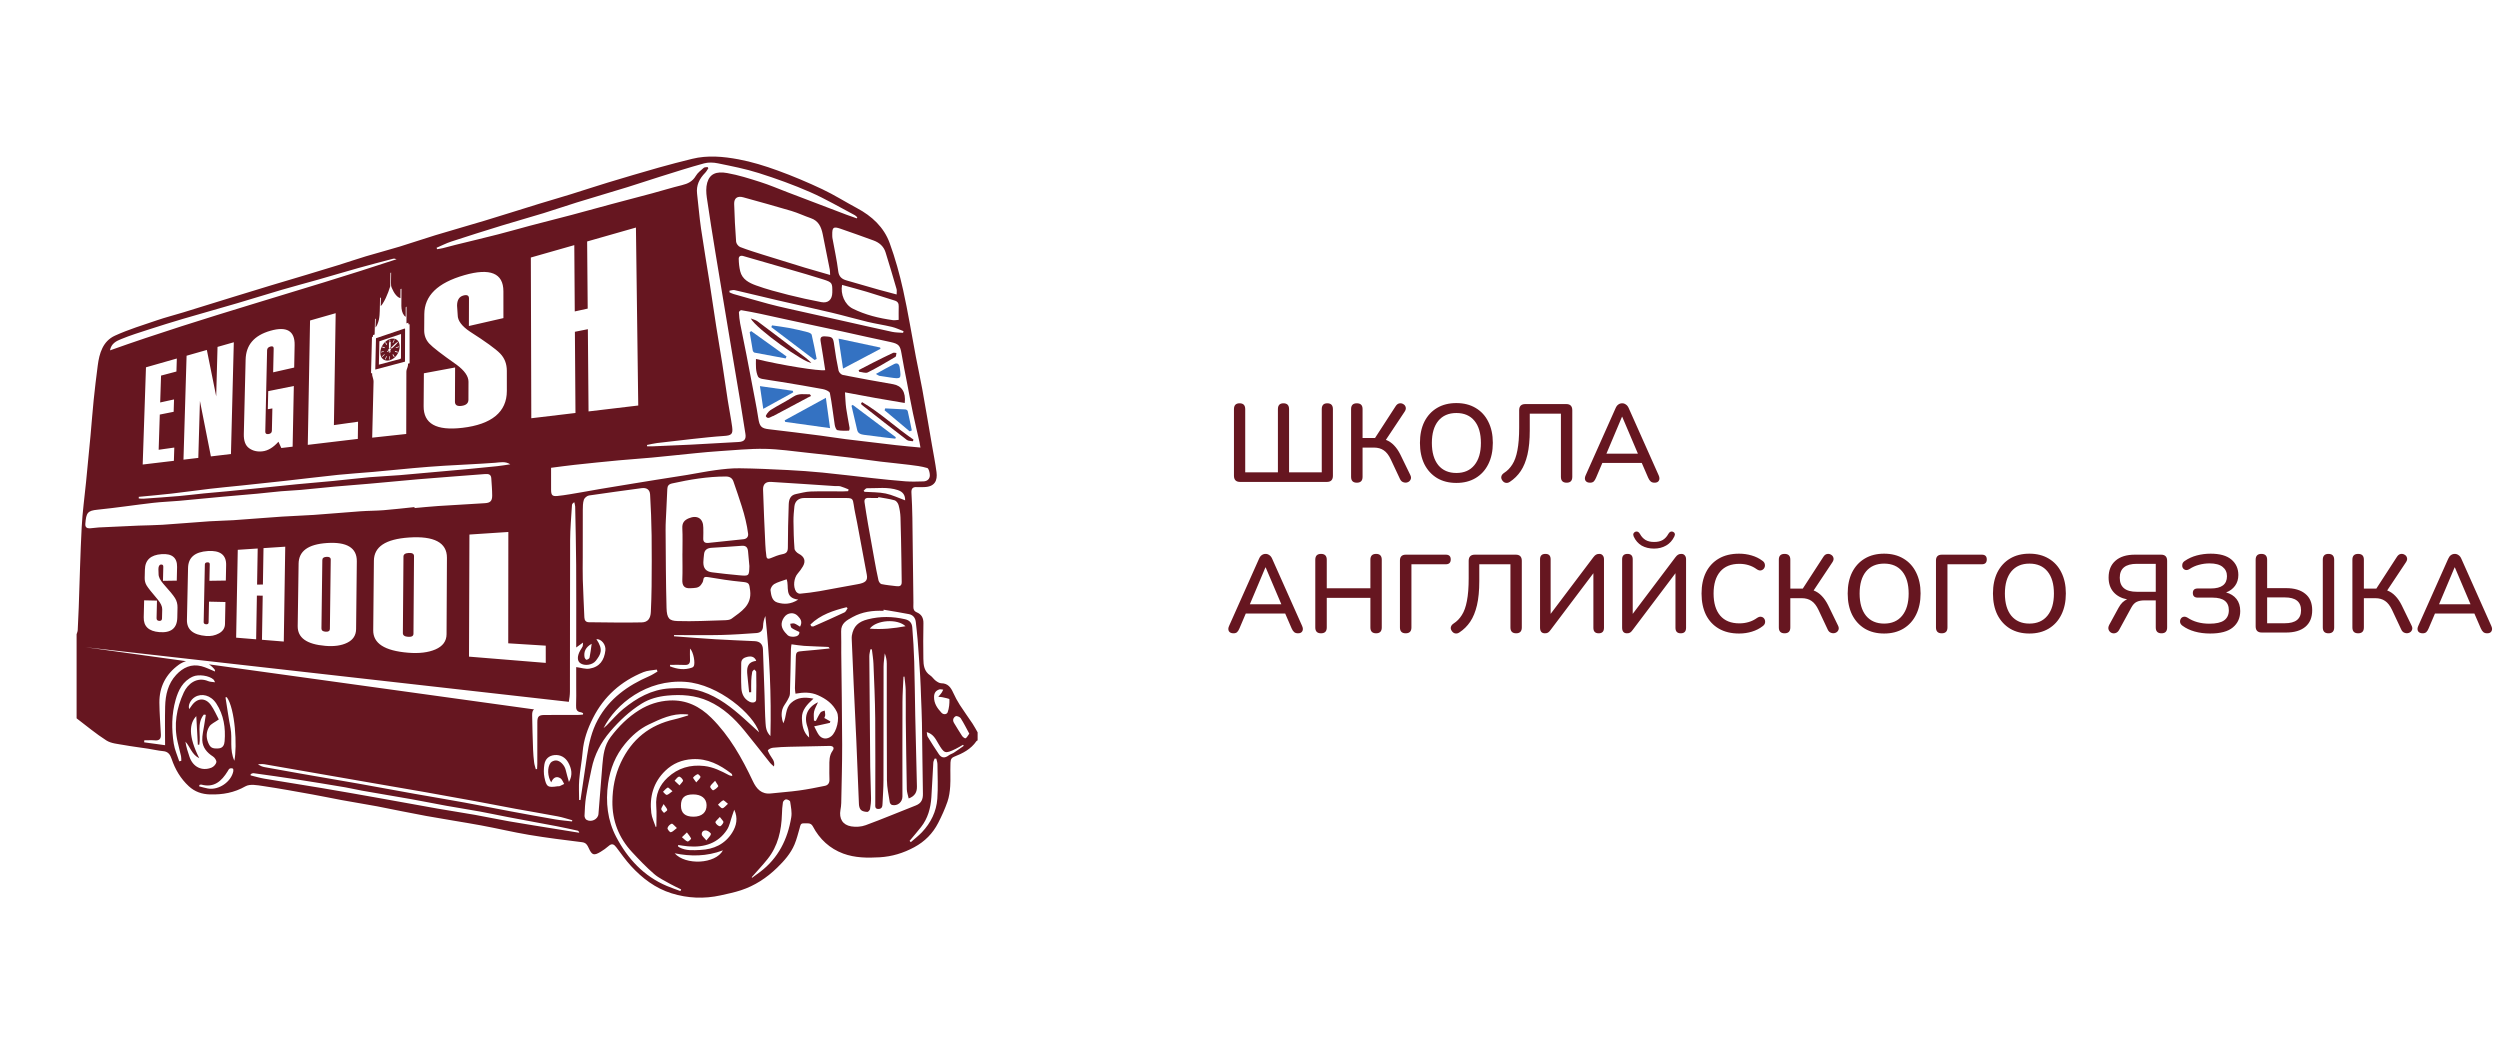 <?xml version="1.0" encoding="UTF-8"?> <svg xmlns="http://www.w3.org/2000/svg" width="249" height="105" viewBox="0 0 249 105" fill="none"><path d="M123.518 48C123.107 48 122.902 47.795 122.902 47.384V40.751C122.902 40.362 123.089 40.168 123.463 40.168C123.837 40.168 124.024 40.362 124.024 40.751V47.043H127.28V40.751C127.28 40.362 127.463 40.168 127.83 40.168C128.204 40.168 128.391 40.362 128.391 40.751V47.043H131.647V40.751C131.647 40.362 131.83 40.168 132.197 40.168C132.571 40.168 132.758 40.362 132.758 40.751V47.384C132.758 47.795 132.556 48 132.153 48H123.518ZM135.14 48.077C134.759 48.077 134.568 47.883 134.568 47.494V40.74C134.568 40.359 134.759 40.168 135.14 40.168C135.521 40.168 135.712 40.359 135.712 40.74V43.622H136.955L139.001 40.465C139.104 40.304 139.225 40.208 139.364 40.179C139.511 40.15 139.643 40.172 139.76 40.245C139.885 40.311 139.965 40.41 140.002 40.542C140.046 40.674 140.017 40.821 139.914 40.982L138.033 43.809C138.341 43.926 138.612 44.11 138.847 44.359C139.082 44.601 139.291 44.905 139.474 45.272L140.453 47.285C140.548 47.468 140.563 47.626 140.497 47.758C140.438 47.89 140.339 47.982 140.2 48.033C140.068 48.084 139.929 48.084 139.782 48.033C139.635 47.989 139.522 47.883 139.441 47.714L138.517 45.745C138.319 45.327 138.088 45.03 137.824 44.854C137.56 44.671 137.234 44.579 136.845 44.579H135.712V47.494C135.712 47.883 135.521 48.077 135.14 48.077ZM145.056 48.099C144.315 48.099 143.674 47.938 143.131 47.615C142.588 47.285 142.167 46.823 141.866 46.229C141.573 45.628 141.426 44.924 141.426 44.117C141.426 43.303 141.573 42.599 141.866 42.005C142.167 41.411 142.588 40.953 143.131 40.63C143.674 40.307 144.315 40.146 145.056 40.146C145.789 40.146 146.427 40.307 146.97 40.63C147.52 40.953 147.942 41.411 148.235 42.005C148.536 42.599 148.686 43.299 148.686 44.106C148.686 44.92 148.536 45.628 148.235 46.229C147.942 46.823 147.52 47.285 146.97 47.615C146.427 47.938 145.789 48.099 145.056 48.099ZM145.056 47.109C145.826 47.109 146.424 46.849 146.849 46.328C147.282 45.8 147.498 45.063 147.498 44.117C147.498 43.171 147.285 42.438 146.86 41.917C146.435 41.396 145.833 41.136 145.056 41.136C144.286 41.136 143.685 41.396 143.252 41.917C142.827 42.438 142.614 43.171 142.614 44.117C142.614 45.063 142.827 45.8 143.252 46.328C143.685 46.849 144.286 47.109 145.056 47.109ZM156.039 48.077C155.657 48.077 155.467 47.883 155.467 47.494V41.202H152.365V42.874C152.365 43.82 152.288 44.623 152.134 45.283C151.98 45.936 151.756 46.482 151.463 46.922C151.169 47.355 150.81 47.71 150.385 47.989C150.245 48.084 150.106 48.117 149.967 48.088C149.835 48.066 149.721 47.985 149.626 47.846C149.53 47.707 149.501 47.571 149.538 47.439C149.574 47.307 149.666 47.193 149.813 47.098C150.135 46.893 150.407 46.614 150.627 46.262C150.854 45.91 151.023 45.441 151.133 44.854C151.25 44.26 151.309 43.505 151.309 42.588V40.861C151.309 40.45 151.514 40.245 151.925 40.245H155.995C156.398 40.245 156.6 40.45 156.6 40.861V47.494C156.6 47.883 156.413 48.077 156.039 48.077ZM158.372 48.077C158.152 48.077 157.998 48.007 157.91 47.868C157.829 47.721 157.836 47.545 157.932 47.34L160.913 40.652C160.986 40.483 161.078 40.362 161.188 40.289C161.298 40.208 161.426 40.168 161.573 40.168C161.705 40.168 161.826 40.208 161.936 40.289C162.053 40.362 162.148 40.483 162.222 40.652L165.203 47.34C165.298 47.553 165.305 47.729 165.225 47.868C165.151 48.007 165.008 48.077 164.796 48.077C164.634 48.077 164.506 48.037 164.411 47.956C164.315 47.875 164.231 47.751 164.158 47.582L163.52 46.108H159.593L158.966 47.582C158.892 47.758 158.812 47.886 158.724 47.967C158.636 48.04 158.518 48.077 158.372 48.077ZM161.551 41.51L160 45.184H163.135L161.573 41.51H161.551ZM122.858 63.077C122.638 63.077 122.484 63.007 122.396 62.868C122.315 62.721 122.323 62.545 122.418 62.34L125.399 55.652C125.472 55.483 125.564 55.362 125.674 55.289C125.784 55.208 125.912 55.168 126.059 55.168C126.191 55.168 126.312 55.208 126.422 55.289C126.539 55.362 126.635 55.483 126.708 55.652L129.689 62.34C129.784 62.553 129.792 62.729 129.711 62.868C129.638 63.007 129.495 63.077 129.282 63.077C129.121 63.077 128.992 63.037 128.897 62.956C128.802 62.875 128.717 62.751 128.644 62.582L128.006 61.108H124.079L123.452 62.582C123.379 62.758 123.298 62.886 123.21 62.967C123.122 63.04 123.005 63.077 122.858 63.077ZM126.037 56.51L124.486 60.184H127.621L126.059 56.51H126.037ZM131.574 63.077C131.192 63.077 131.002 62.883 131.002 62.494V55.751C131.002 55.362 131.192 55.168 131.574 55.168C131.955 55.168 132.146 55.362 132.146 55.751V58.589H136.491V55.751C136.491 55.362 136.681 55.168 137.063 55.168C137.437 55.168 137.624 55.362 137.624 55.751V62.494C137.624 62.883 137.437 63.077 137.063 63.077C136.681 63.077 136.491 62.883 136.491 62.494V59.546H132.146V62.494C132.146 62.883 131.955 63.077 131.574 63.077ZM140.006 63.077C139.625 63.077 139.434 62.883 139.434 62.494V55.828C139.434 55.439 139.632 55.245 140.028 55.245H143.999C144.329 55.245 144.494 55.403 144.494 55.718C144.494 56.041 144.329 56.202 143.999 56.202H140.578V62.494C140.578 62.883 140.388 63.077 140.006 63.077ZM151.011 63.077C150.63 63.077 150.439 62.883 150.439 62.494V56.202H147.337V57.874C147.337 58.82 147.26 59.623 147.106 60.283C146.952 60.936 146.729 61.482 146.435 61.922C146.142 62.355 145.783 62.71 145.357 62.989C145.218 63.084 145.079 63.117 144.939 63.088C144.807 63.066 144.694 62.985 144.598 62.846C144.503 62.707 144.474 62.571 144.51 62.439C144.547 62.307 144.639 62.193 144.785 62.098C145.108 61.893 145.379 61.614 145.599 61.262C145.827 60.91 145.995 60.441 146.105 59.854C146.223 59.26 146.281 58.505 146.281 57.588V55.861C146.281 55.45 146.487 55.245 146.897 55.245H150.967C151.371 55.245 151.572 55.45 151.572 55.861V62.494C151.572 62.883 151.385 63.077 151.011 63.077ZM153.872 63.077C153.55 63.077 153.388 62.886 153.388 62.505V55.707C153.388 55.348 153.568 55.168 153.927 55.168C154.272 55.168 154.444 55.348 154.444 55.707V61.141L158.701 55.498C158.797 55.373 158.885 55.289 158.965 55.245C159.046 55.194 159.156 55.168 159.295 55.168C159.435 55.168 159.545 55.216 159.625 55.311C159.713 55.406 159.757 55.535 159.757 55.696V62.527C159.757 62.894 159.581 63.077 159.229 63.077C158.877 63.077 158.701 62.894 158.701 62.527V57.093L154.444 62.736C154.356 62.861 154.272 62.949 154.191 63C154.118 63.051 154.012 63.077 153.872 63.077ZM162.047 63.077C161.724 63.077 161.563 62.886 161.563 62.505V55.707C161.563 55.348 161.743 55.168 162.102 55.168C162.447 55.168 162.619 55.348 162.619 55.707V61.141L166.876 55.498C166.971 55.373 167.059 55.289 167.14 55.245C167.221 55.194 167.331 55.168 167.47 55.168C167.609 55.168 167.719 55.216 167.8 55.311C167.888 55.406 167.932 55.535 167.932 55.696V62.527C167.932 62.894 167.756 63.077 167.404 63.077C167.052 63.077 166.876 62.894 166.876 62.527V57.093L162.619 62.736C162.531 62.861 162.447 62.949 162.366 63C162.293 63.051 162.186 63.077 162.047 63.077ZM164.742 54.64C164.273 54.64 163.862 54.541 163.51 54.343C163.165 54.138 162.901 53.837 162.718 53.441C162.667 53.316 162.659 53.214 162.696 53.133C162.733 53.052 162.799 52.994 162.894 52.957C163.077 52.898 163.228 52.975 163.345 53.188C163.484 53.445 163.668 53.643 163.895 53.782C164.122 53.914 164.408 53.98 164.753 53.98C165.098 53.98 165.384 53.914 165.611 53.782C165.838 53.643 166.022 53.445 166.161 53.188C166.278 52.975 166.429 52.898 166.612 52.957C166.707 52.994 166.77 53.052 166.799 53.133C166.836 53.206 166.825 53.305 166.766 53.43C166.575 53.826 166.304 54.127 165.952 54.332C165.6 54.537 165.197 54.64 164.742 54.64ZM173.214 63.099C172.429 63.099 171.758 62.938 171.201 62.615C170.644 62.292 170.215 61.834 169.914 61.24C169.621 60.639 169.474 59.931 169.474 59.117C169.474 58.303 169.621 57.599 169.914 57.005C170.215 56.411 170.644 55.953 171.201 55.63C171.758 55.307 172.429 55.146 173.214 55.146C173.647 55.146 174.061 55.205 174.457 55.322C174.86 55.439 175.209 55.608 175.502 55.828C175.663 55.931 175.755 56.055 175.777 56.202C175.806 56.341 175.784 56.47 175.711 56.587C175.645 56.697 175.546 56.77 175.414 56.807C175.282 56.844 175.135 56.807 174.974 56.697C174.725 56.514 174.453 56.378 174.16 56.29C173.874 56.202 173.57 56.158 173.247 56.158C172.411 56.158 171.773 56.415 171.333 56.928C170.893 57.441 170.673 58.171 170.673 59.117C170.673 60.063 170.893 60.796 171.333 61.317C171.773 61.83 172.411 62.087 173.247 62.087C173.57 62.087 173.878 62.043 174.171 61.955C174.472 61.867 174.754 61.728 175.018 61.537C175.179 61.434 175.322 61.401 175.447 61.438C175.572 61.467 175.667 61.537 175.733 61.647C175.799 61.757 175.821 61.882 175.799 62.021C175.777 62.153 175.7 62.267 175.568 62.362C175.26 62.604 174.901 62.787 174.49 62.912C174.087 63.037 173.661 63.099 173.214 63.099ZM177.744 63.077C177.362 63.077 177.172 62.883 177.172 62.494V55.74C177.172 55.359 177.362 55.168 177.744 55.168C178.125 55.168 178.316 55.359 178.316 55.74V58.622H179.559L181.605 55.465C181.707 55.304 181.828 55.208 181.968 55.179C182.114 55.15 182.246 55.172 182.364 55.245C182.488 55.311 182.569 55.41 182.606 55.542C182.65 55.674 182.62 55.821 182.518 55.982L180.637 58.809C180.945 58.926 181.216 59.11 181.451 59.359C181.685 59.601 181.894 59.905 182.078 60.272L183.057 62.285C183.152 62.468 183.167 62.626 183.101 62.758C183.042 62.89 182.943 62.982 182.804 63.033C182.672 63.084 182.532 63.084 182.386 63.033C182.239 62.989 182.125 62.883 182.045 62.714L181.121 60.745C180.923 60.327 180.692 60.03 180.428 59.854C180.164 59.671 179.837 59.579 179.449 59.579H178.316V62.494C178.316 62.883 178.125 63.077 177.744 63.077ZM187.66 63.099C186.919 63.099 186.277 62.938 185.735 62.615C185.192 62.285 184.77 61.823 184.47 61.229C184.176 60.628 184.03 59.924 184.03 59.117C184.03 58.303 184.176 57.599 184.47 57.005C184.77 56.411 185.192 55.953 185.735 55.63C186.277 55.307 186.919 55.146 187.66 55.146C188.393 55.146 189.031 55.307 189.574 55.63C190.124 55.953 190.545 56.411 190.839 57.005C191.139 57.599 191.29 58.299 191.29 59.106C191.29 59.92 191.139 60.628 190.839 61.229C190.545 61.823 190.124 62.285 189.574 62.615C189.031 62.938 188.393 63.099 187.66 63.099ZM187.66 62.109C188.43 62.109 189.027 61.849 189.453 61.328C189.885 60.8 190.102 60.063 190.102 59.117C190.102 58.171 189.889 57.438 189.464 56.917C189.038 56.396 188.437 56.136 187.66 56.136C186.89 56.136 186.288 56.396 185.856 56.917C185.43 57.438 185.218 58.171 185.218 59.117C185.218 60.063 185.43 60.8 185.856 61.328C186.288 61.849 186.89 62.109 187.66 62.109ZM193.395 63.077C193.014 63.077 192.823 62.883 192.823 62.494V55.828C192.823 55.439 193.021 55.245 193.417 55.245H197.388C197.718 55.245 197.883 55.403 197.883 55.718C197.883 56.041 197.718 56.202 197.388 56.202H193.967V62.494C193.967 62.883 193.776 63.077 193.395 63.077ZM202.129 63.099C201.389 63.099 200.747 62.938 200.204 62.615C199.662 62.285 199.24 61.823 198.939 61.229C198.646 60.628 198.499 59.924 198.499 59.117C198.499 58.303 198.646 57.599 198.939 57.005C199.24 56.411 199.662 55.953 200.204 55.63C200.747 55.307 201.389 55.146 202.129 55.146C202.863 55.146 203.501 55.307 204.043 55.63C204.593 55.953 205.015 56.411 205.308 57.005C205.609 57.599 205.759 58.299 205.759 59.106C205.759 59.92 205.609 60.628 205.308 61.229C205.015 61.823 204.593 62.285 204.043 62.615C203.501 62.938 202.863 63.099 202.129 63.099ZM202.129 62.109C202.899 62.109 203.497 61.849 203.922 61.328C204.355 60.8 204.571 60.063 204.571 59.117C204.571 58.171 204.359 57.438 203.933 56.917C203.508 56.396 202.907 56.136 202.129 56.136C201.359 56.136 200.758 56.396 200.325 56.917C199.9 57.438 199.687 58.171 199.687 59.117C199.687 60.063 199.9 60.8 200.325 61.328C200.758 61.849 201.359 62.109 202.129 62.109ZM215.286 63.077C214.905 63.077 214.714 62.883 214.714 62.494V59.799H213.581C213.266 59.799 213.005 59.85 212.8 59.953C212.602 60.048 212.426 60.239 212.272 60.525L211.073 62.725C210.978 62.901 210.853 63.011 210.699 63.055C210.552 63.099 210.413 63.088 210.281 63.022C210.156 62.956 210.068 62.853 210.017 62.714C209.966 62.575 209.988 62.413 210.083 62.23L211.007 60.536C211.242 60.103 211.528 59.825 211.865 59.7C211.278 59.583 210.824 59.337 210.501 58.963C210.178 58.589 210.017 58.109 210.017 57.522C210.017 56.803 210.244 56.246 210.699 55.85C211.154 55.447 211.799 55.245 212.635 55.245H215.242C215.645 55.245 215.847 55.45 215.847 55.861V62.494C215.847 62.883 215.66 63.077 215.286 63.077ZM212.822 58.941H214.714V56.158H212.822C211.693 56.158 211.128 56.62 211.128 57.544C211.128 58.475 211.693 58.941 212.822 58.941ZM220.134 63.099C219.577 63.099 219.063 63.033 218.594 62.901C218.125 62.769 217.721 62.578 217.384 62.329C217.252 62.234 217.171 62.124 217.142 61.999C217.12 61.867 217.138 61.75 217.197 61.647C217.256 61.537 217.344 61.467 217.461 61.438C217.578 61.401 217.714 61.427 217.868 61.515C218.469 61.918 219.199 62.12 220.057 62.12C220.724 62.12 221.212 62.01 221.52 61.79C221.835 61.563 221.993 61.225 221.993 60.778C221.993 59.942 221.454 59.524 220.376 59.524H218.902C218.572 59.524 218.407 59.37 218.407 59.062C218.407 58.761 218.572 58.611 218.902 58.611H220.2C221.271 58.611 221.806 58.204 221.806 57.39C221.806 57.001 221.663 56.693 221.377 56.466C221.091 56.231 220.655 56.114 220.068 56.114C219.709 56.114 219.357 56.162 219.012 56.257C218.675 56.345 218.363 56.484 218.077 56.675C217.923 56.77 217.784 56.8 217.659 56.763C217.542 56.726 217.454 56.653 217.395 56.543C217.344 56.433 217.333 56.316 217.362 56.191C217.391 56.059 217.476 55.949 217.615 55.861C217.967 55.619 218.363 55.439 218.803 55.322C219.25 55.205 219.709 55.146 220.178 55.146C221.095 55.146 221.784 55.34 222.246 55.729C222.708 56.118 222.939 56.631 222.939 57.269C222.939 57.687 222.829 58.046 222.609 58.347C222.389 58.648 222.092 58.868 221.718 59.007C222.158 59.124 222.503 59.341 222.752 59.656C223.001 59.971 223.126 60.371 223.126 60.855C223.126 61.544 222.88 62.091 222.389 62.494C221.905 62.897 221.153 63.099 220.134 63.099ZM225.279 63C224.868 63 224.663 62.795 224.663 62.384V55.751C224.663 55.362 224.853 55.168 225.235 55.168C225.616 55.168 225.807 55.362 225.807 55.751V58.578H227.699C228.513 58.578 229.147 58.765 229.602 59.139C230.064 59.506 230.295 60.052 230.295 60.778C230.295 61.504 230.064 62.058 229.602 62.439C229.147 62.813 228.513 63 227.699 63H225.279ZM231.912 63.077C231.538 63.077 231.351 62.883 231.351 62.494V55.751C231.351 55.362 231.538 55.168 231.912 55.168C232.293 55.168 232.484 55.362 232.484 55.751V62.494C232.484 62.883 232.293 63.077 231.912 63.077ZM225.807 62.076H227.567C228.645 62.076 229.184 61.647 229.184 60.789C229.184 59.931 228.645 59.502 227.567 59.502H225.807V62.076ZM234.87 63.077C234.489 63.077 234.298 62.883 234.298 62.494V55.74C234.298 55.359 234.489 55.168 234.87 55.168C235.252 55.168 235.442 55.359 235.442 55.74V58.622H236.685L238.731 55.465C238.834 55.304 238.955 55.208 239.094 55.179C239.241 55.15 239.373 55.172 239.49 55.245C239.615 55.311 239.696 55.41 239.732 55.542C239.776 55.674 239.747 55.821 239.644 55.982L237.763 58.809C238.071 58.926 238.343 59.11 238.577 59.359C238.812 59.601 239.021 59.905 239.204 60.272L240.183 62.285C240.279 62.468 240.293 62.626 240.227 62.758C240.169 62.89 240.07 62.982 239.93 63.033C239.798 63.084 239.659 63.084 239.512 63.033C239.366 62.989 239.252 62.883 239.171 62.714L238.247 60.745C238.049 60.327 237.818 60.03 237.554 59.854C237.29 59.671 236.964 59.579 236.575 59.579H235.442V62.494C235.442 62.883 235.252 63.077 234.87 63.077ZM241.301 63.077C241.081 63.077 240.927 63.007 240.839 62.868C240.759 62.721 240.766 62.545 240.861 62.34L243.842 55.652C243.916 55.483 244.007 55.362 244.117 55.289C244.227 55.208 244.356 55.168 244.502 55.168C244.634 55.168 244.755 55.208 244.865 55.289C244.983 55.362 245.078 55.483 245.151 55.652L248.132 62.34C248.228 62.553 248.235 62.729 248.154 62.868C248.081 63.007 247.938 63.077 247.725 63.077C247.564 63.077 247.436 63.037 247.34 62.956C247.245 62.875 247.161 62.751 247.087 62.582L246.449 61.108H242.522L241.895 62.582C241.822 62.758 241.741 62.886 241.653 62.967C241.565 63.04 241.448 63.077 241.301 63.077ZM244.48 56.51L242.929 60.184H246.064L244.502 56.51H244.48Z" fill="#661620"></path><path d="M75.293 35.753C77.853 36.377 81.632 36.985 82.191 36.866C82.042 35.912 81.904 34.954 81.737 34.001C81.67 33.618 81.787 33.482 82.169 33.502C82.93 33.541 82.982 33.606 83.087 34.379C83.201 35.229 83.345 36.077 83.522 36.915C83.559 37.087 83.781 37.316 83.951 37.349C85.613 37.677 87.281 37.977 88.951 38.266C89.804 38.414 90.237 39.05 90.113 40.138C89.13 39.97 88.151 39.809 87.174 39.635C86.2 39.461 85.228 39.275 84.16 39.077C84.198 39.626 84.208 40.144 84.278 40.655C84.367 41.306 84.509 41.951 84.615 42.601C84.632 42.698 84.582 42.896 84.56 42.896C84.172 42.9 83.774 42.923 83.4 42.842C83.279 42.815 83.17 42.51 83.14 42.319C82.975 41.263 82.865 40.197 82.657 39.149C82.623 38.974 82.213 38.803 81.952 38.754C80.578 38.494 79.197 38.272 77.818 38.042C77.185 37.937 76.547 37.855 75.916 37.739C75.765 37.712 75.556 37.628 75.501 37.511C75.247 36.966 75.287 36.386 75.293 35.753Z" fill="#661620"></path><path d="M82.257 39.623C82.402 40.677 82.531 41.616 82.673 42.644C81.092 42.423 79.65 42.222 78.208 42.021C78.191 41.968 78.173 41.916 78.156 41.864C79.475 41.143 80.795 40.422 82.257 39.623Z" fill="#3472C2"></path><path d="M83.966 36.711C83.811 35.669 83.676 34.765 83.522 33.73C84.994 34.044 86.326 34.328 87.658 34.611C87.671 34.654 87.684 34.697 87.697 34.74C86.502 35.371 85.306 36.003 83.966 36.711Z" fill="#3472C2"></path><path d="M81.132 35.851C79.696 34.761 78.259 33.672 76.823 32.582C76.846 32.524 76.87 32.466 76.893 32.407C77.467 32.493 78.045 32.56 78.615 32.668C79.229 32.785 79.837 32.93 80.442 33.085C80.592 33.123 80.817 33.224 80.843 33.334C81.032 34.135 81.18 34.946 81.34 35.754C81.271 35.786 81.201 35.819 81.132 35.851" fill="#3472C2"></path><path d="M84.93 40.326C86.361 41.399 87.791 42.473 89.221 43.547C89.206 43.595 89.19 43.644 89.175 43.692C88.898 43.662 88.62 43.635 88.343 43.6C87.579 43.506 86.814 43.415 86.051 43.308C85.755 43.267 85.46 43.187 85.376 42.834C85.184 42.027 84.998 41.22 84.809 40.413C84.849 40.384 84.89 40.355 84.93 40.326" fill="#3472C2"></path><path d="M78.251 35.699C77.218 35.51 76.185 35.324 75.155 35.123C75.081 35.108 74.988 34.992 74.973 34.91C74.862 34.305 74.767 33.696 74.668 33.089C74.719 33.052 74.769 33.015 74.82 32.978C75.992 33.819 77.165 34.66 78.338 35.502C78.309 35.568 78.28 35.633 78.251 35.699" fill="#3472C2"></path><path d="M76.02 40.722C75.905 39.937 75.807 39.267 75.689 38.458C76.867 38.626 77.916 38.775 78.964 38.925C78.978 38.975 78.993 39.025 79.007 39.076C78.059 39.598 77.112 40.12 76.02 40.722Z" fill="#3472C2"></path><path d="M74.774 31.716C75.006 31.813 75.27 31.868 75.466 32.014C77.068 33.212 78.659 34.426 80.25 35.639C80.435 35.78 80.601 35.946 80.805 36.126C80.191 36.226 75.297 32.732 74.774 31.716" fill="#661620"></path><path d="M80.782 39.44C80.68 39.489 80.577 39.535 80.478 39.588C79.364 40.181 78.25 40.776 77.137 41.37C77.108 41.386 77.082 41.413 77.051 41.42C76.788 41.477 76.504 41.813 76.284 41.475C76.231 41.394 76.528 40.981 76.743 40.845C77.49 40.371 78.292 39.983 79.032 39.5C79.575 39.146 80.118 39.284 80.669 39.274C80.707 39.33 80.744 39.385 80.782 39.44" fill="#661620"></path><path d="M90.604 42.964C89.772 42.264 88.939 41.565 88.106 40.866C88.126 40.802 88.146 40.738 88.165 40.674C88.841 40.707 89.516 40.736 90.189 40.781C90.268 40.787 90.393 40.873 90.408 40.942C90.555 41.582 90.683 42.227 90.816 42.87C90.745 42.901 90.675 42.932 90.604 42.964" fill="#3472C2"></path><path d="M85.862 40.05C87.694 41.119 89.231 42.599 90.982 43.782C90.964 43.838 90.945 43.893 90.927 43.949C90.724 43.909 90.473 43.932 90.325 43.819C88.814 42.663 87.318 41.486 85.82 40.312C85.788 40.286 85.779 40.231 85.76 40.19C85.793 40.144 85.828 40.097 85.862 40.05Z" fill="#661620"></path><path d="M85.522 36.864C86 36.617 86.474 36.364 86.954 36.123C87.613 35.79 88.275 35.461 88.944 35.146C89.035 35.103 89.17 35.151 89.285 35.158C89.254 35.29 89.266 35.495 89.185 35.543C88.28 36.079 87.375 36.619 86.435 37.09C86.214 37.201 85.865 37.055 85.574 37.027C85.557 36.973 85.54 36.919 85.522 36.864" fill="#661620"></path><path d="M87.24 37.245C87.906 36.88 88.468 36.549 89.051 36.262C89.388 36.095 89.567 36.264 89.615 36.629C89.764 37.755 89.77 37.755 88.653 37.596C88.295 37.546 87.937 37.494 87.581 37.432C87.504 37.418 87.438 37.356 87.24 37.245" fill="#3472C2"></path><path d="M90.19 62.373C89.398 61.602 87.293 61.736 86.626 62.614C87.879 62.715 89.037 62.587 90.19 62.373ZM89.988 67.394C89.953 68.233 89.89 69.072 89.886 69.912C89.874 73.052 89.882 76.192 89.882 79.332C89.882 79.892 89.393 80.304 88.846 80.175C88.752 80.153 88.635 80.01 88.621 79.909C88.509 79.177 88.344 78.443 88.339 77.709C88.312 73.838 88.33 69.967 88.323 66.096C88.322 65.756 88.257 65.416 88.124 65.074C88.082 65.514 88.005 65.954 88.004 66.395C87.994 70.166 88.003 73.937 87.993 77.709C87.992 78.486 87.935 79.264 87.9 80.041C87.89 80.301 87.859 80.558 87.516 80.573C87.117 80.591 87.178 80.291 87.178 80.05C87.176 77.21 87.199 74.368 87.171 71.528C87.153 69.723 87.069 67.918 86.997 66.115C86.978 65.634 86.893 65.155 86.839 64.676C86.789 64.675 86.739 64.675 86.689 64.674C86.652 64.905 86.582 65.137 86.584 65.368C86.608 69.035 86.636 72.703 86.675 76.37C86.686 77.413 86.741 78.455 86.755 79.498C86.76 79.859 86.719 80.224 86.656 80.58C86.636 80.694 86.475 80.871 86.385 80.868C86.17 80.859 85.91 80.814 85.76 80.681C85.625 80.561 85.56 80.306 85.55 80.106C85.455 78.005 85.383 75.903 85.292 73.802C85.21 71.885 85.11 69.969 85.022 68.053C84.956 66.6 84.895 65.147 84.834 63.694C84.829 63.561 84.823 63.425 84.846 63.296C85.007 62.366 85.497 61.921 86.44 61.683C87.682 61.369 88.903 61.39 90.147 61.676C90.635 61.788 90.829 62.085 90.863 62.493C90.954 63.629 91.023 64.768 91.057 65.907C91.11 67.696 91.12 69.487 91.158 71.277C91.209 73.628 91.27 75.979 91.326 78.331C91.338 78.879 91.138 79.293 90.505 79.527C90.437 79.205 90.325 78.911 90.319 78.615C90.273 76.294 90.243 73.972 90.216 71.65C90.206 70.687 90.228 69.723 90.208 68.76C90.199 68.303 90.126 67.848 90.082 67.392C90.051 67.393 90.019 67.394 89.988 67.394" fill="#661620"></path><path d="M38.044 35.533C38.036 35.519 38.034 35.503 38.055 35.485C38.124 35.424 38.193 35.361 38.26 35.296C38.291 35.267 38.302 35.278 38.309 35.299C38.312 35.322 38.303 35.337 38.291 35.349C38.224 35.411 38.158 35.473 38.091 35.534C38.072 35.551 38.054 35.551 38.044 35.533V35.533ZM37.941 35.051C38.038 35.022 38.13 34.994 38.226 34.964C38.233 34.995 38.242 35.022 38.195 35.035C38.12 35.057 38.046 35.078 37.973 35.102C37.934 35.115 37.933 35.092 37.941 35.051V35.051ZM38.084 34.522C38.167 34.549 38.249 34.576 38.333 34.603C38.325 34.629 38.321 34.652 38.295 34.674C38.215 34.645 38.138 34.618 38.063 34.592C38.055 34.563 38.074 34.544 38.084 34.522V34.522ZM38.422 34.089C38.46 34.149 38.5 34.209 38.537 34.272C38.559 34.309 38.557 34.311 38.512 34.371C38.461 34.29 38.411 34.21 38.361 34.13C38.382 34.113 38.397 34.088 38.422 34.089ZM38.628 34.933C38.668 34.931 38.691 34.944 38.688 34.986C38.685 35.023 38.664 35.052 38.631 35.062C38.594 35.073 38.574 35.056 38.573 35.016C38.573 34.973 38.601 34.951 38.628 34.933V34.933ZM38.798 34.684C38.866 34.661 38.929 34.718 38.927 34.801C38.925 34.887 38.881 34.944 38.798 34.966C38.715 34.989 38.67 34.957 38.669 34.876C38.669 34.801 38.733 34.705 38.798 34.684ZM38.744 34.137C38.744 34.093 38.78 34.103 38.801 34.078C38.802 34.003 38.803 33.925 38.804 33.846C38.846 33.811 38.867 33.809 38.864 33.862C38.862 33.907 38.866 33.951 38.861 33.997C38.855 34.049 38.867 34.075 38.918 34.056C38.915 34.246 38.913 34.429 38.91 34.617C38.855 34.652 38.8 34.657 38.737 34.678C38.739 34.495 38.742 34.316 38.744 34.137V34.137ZM39.613 34.044C39.651 34.081 39.616 34.103 39.585 34.147C39.429 34.37 39.217 34.51 39.043 34.699C39.033 34.709 39.022 34.716 39.006 34.729C38.985 34.699 38.964 34.671 38.938 34.635C39.163 34.442 39.356 34.195 39.613 34.044V34.044ZM39.125 34.09C39.16 34.014 39.195 33.937 39.232 33.861C39.255 33.813 39.266 33.809 39.317 33.818C39.263 33.935 39.212 34.047 39.16 34.159C39.103 34.175 39.099 34.146 39.125 34.09ZM39.717 34.575C39.619 34.604 39.521 34.634 39.424 34.664C39.416 34.63 39.408 34.603 39.453 34.59C39.551 34.56 39.649 34.53 39.747 34.501C39.756 34.535 39.763 34.561 39.717 34.575ZM39.602 35.118C39.51 35.088 39.419 35.057 39.324 35.026C39.335 34.972 39.354 34.948 39.398 34.964C39.46 34.988 39.526 35.006 39.59 35.028C39.627 35.041 39.637 35.067 39.602 35.118ZM39.212 35.525C39.183 35.472 39.15 35.423 39.116 35.374C39.09 35.336 39.093 35.304 39.146 35.267C39.198 35.351 39.249 35.434 39.304 35.523C39.26 35.576 39.235 35.567 39.212 35.525ZM38.9 35.076C38.846 35.092 38.791 35.108 38.733 35.125C38.734 35.089 38.734 35.056 38.735 35.024C38.898 34.948 38.915 34.953 38.9 35.076V35.076ZM38.838 35.801C38.797 35.832 38.777 35.832 38.778 35.779C38.781 35.685 38.781 35.591 38.783 35.493C38.827 35.464 38.844 35.47 38.843 35.517C38.839 35.611 38.839 35.705 38.838 35.801V35.801ZM38.521 35.53C38.486 35.605 38.451 35.68 38.416 35.755C38.393 35.803 38.383 35.808 38.332 35.798C38.378 35.697 38.421 35.601 38.465 35.505C38.477 35.478 38.496 35.462 38.519 35.47C38.547 35.48 38.531 35.507 38.521 35.53V35.53ZM38.804 35.886C39.365 35.741 39.803 35.119 39.811 34.544C39.821 33.88 39.361 33.595 38.834 33.767C38.312 33.939 37.868 34.531 37.88 35.169C37.89 35.669 38.27 36.038 38.804 35.886" fill="#661620"></path><path d="M32.857 62.639L32.942 55.743C32.945 55.542 32.807 55.447 32.532 55.461C32.249 55.474 32.107 55.58 32.104 55.779L32.016 62.59C32.013 62.791 32.153 62.9 32.438 62.918C32.714 62.935 32.854 62.842 32.857 62.639Z" fill="#661620"></path><path d="M41.182 63.119L41.236 55.388C41.238 55.163 41.065 55.058 40.719 55.074C40.364 55.091 40.187 55.211 40.185 55.433L40.126 63.058C40.124 63.283 40.301 63.406 40.658 63.428C41.005 63.45 41.18 63.347 41.182 63.119" fill="#661620"></path><path d="M37.788 33.991C38.478 33.759 39.192 33.519 39.936 33.269C39.952 33.294 39.945 33.327 39.944 33.356C39.942 34.102 39.937 34.858 39.937 35.624C39.937 35.709 39.914 35.738 39.835 35.759C39.133 35.944 38.459 36.126 37.809 36.3C37.786 36.306 37.763 36.312 37.735 36.32C37.753 35.532 37.77 34.76 37.788 33.991ZM37.449 33.688C37.425 34.72 37.402 35.756 37.377 36.809C38.321 36.558 39.3 36.297 40.336 36.021C40.337 35.967 40.337 35.924 40.337 35.882C40.34 34.856 40.343 33.844 40.346 32.846C40.346 32.705 40.346 32.706 40.214 32.751C39.309 33.058 38.439 33.352 37.602 33.636C37.552 33.653 37.501 33.67 37.449 33.688" fill="#661620"></path><path d="M96.172 73.535C96.106 73.566 95.901 73.415 95.825 73.302C95.543 72.883 95.293 72.443 95.025 72.014C94.847 71.729 94.945 71.47 95.185 71.337C95.288 71.279 95.601 71.403 95.683 71.532C95.995 72.018 96.251 72.539 96.542 73.072C96.377 73.293 96.302 73.471 96.172 73.535V73.535ZM95.01 74.965C94.846 75.072 94.642 75.121 94.488 75.239C94.112 75.527 93.777 75.509 93.512 75.119C93.124 74.549 92.758 73.964 92.397 73.376C92.335 73.276 92.346 73.132 92.306 72.917C92.961 73.111 93.187 73.606 93.434 74.024C94.051 75.064 94.107 75.108 95.187 74.588C95.436 74.468 95.671 74.318 95.913 74.182C95.94 74.216 95.967 74.25 95.993 74.284C95.666 74.512 95.344 74.747 95.01 74.965V74.965ZM93.358 79.547C93.268 80.829 92.712 81.953 91.827 82.89C91.488 83.249 91.088 83.55 90.717 83.878C90.677 83.836 90.635 83.794 90.594 83.752C90.973 83.297 91.36 82.849 91.727 82.385C92.416 81.515 92.692 80.493 92.764 79.409C92.841 78.258 92.887 77.105 92.958 75.953C92.967 75.817 93.045 75.686 93.091 75.553C93.147 75.557 93.201 75.561 93.257 75.565C93.297 75.748 93.369 75.931 93.37 76.115C93.381 77.259 93.439 78.408 93.358 79.547V79.547ZM86.219 82.19C85.781 82.351 85.244 82.386 84.781 82.308C83.92 82.165 83.557 81.53 83.71 80.669C83.751 80.443 83.782 80.212 83.787 79.983C83.824 78.045 83.883 76.106 83.879 74.168C83.873 71.117 83.82 68.066 83.789 65.015C83.783 64.309 83.802 63.603 83.778 62.898C83.749 62.077 84.343 61.775 84.926 61.456C85.883 60.933 86.919 60.793 87.992 60.84C87.997 60.802 88.003 60.765 88.009 60.727C88.85 60.871 89.693 61.001 90.53 61.167C90.942 61.248 91.171 61.539 91.216 61.966C91.274 62.538 91.348 63.108 91.393 63.681C91.488 64.915 91.576 66.15 91.652 67.386C91.695 68.08 91.712 68.776 91.738 69.471C91.769 70.315 91.812 71.158 91.825 72.002C91.863 74.356 91.878 76.711 91.923 79.065C91.933 79.627 91.76 80.011 91.21 80.225C89.545 80.876 87.897 81.573 86.219 82.19V82.19ZM82.788 73.336C82.378 73.662 81.871 73.625 81.563 73.209C81.392 72.977 81.282 72.699 81.092 72.343C81.678 72.214 82.164 72.106 82.65 71.998C82.669 71.95 82.688 71.901 82.707 71.852C82.515 71.745 82.323 71.638 82.102 71.513C82.133 71.413 82.19 71.31 82.192 71.205C82.196 71.06 82.158 70.914 82.139 70.769C81.996 70.832 81.801 70.857 81.723 70.966C81.54 71.225 81.412 71.523 81.262 71.806C81.198 71.796 81.133 71.787 81.069 71.777C81.069 71.476 81.021 71.165 81.082 70.876C81.144 70.582 81.313 70.311 81.473 69.944C80.392 70.454 80.051 71.358 80.421 72.392C80.541 72.73 80.578 73.097 80.591 73.464C79.991 72.929 79.881 72.212 79.871 71.503C79.86 70.729 80.369 70.174 81.022 69.583C80.12 69.413 79.418 69.445 78.8 70.004C78.192 70.554 78.356 71.375 78.016 72.041C77.841 71.572 77.794 71.088 77.931 70.627C78.026 70.308 78.276 70.038 78.435 69.735C78.538 69.538 78.669 69.323 78.676 69.112C78.725 67.621 78.743 66.129 78.777 64.638C78.782 64.453 78.822 64.268 78.834 64.173C79.302 64.233 79.695 64.305 80.091 64.329C80.883 64.377 81.676 64.397 82.469 64.434C82.526 64.436 82.582 64.474 82.64 64.586C81.755 64.673 80.872 64.778 79.986 64.842C79.317 64.89 79.273 64.926 79.26 65.603C79.243 66.581 79.199 67.558 79.175 68.536C79.171 68.71 79.209 68.885 79.231 69.09C80.024 68.944 80.752 68.925 81.466 69.243C82.274 69.603 82.954 70.09 83.35 70.904C83.657 71.537 83.338 72.898 82.788 73.336V73.336ZM82.928 74.771C82.575 75.261 82.604 75.797 82.604 76.342C82.604 76.773 82.592 77.206 82.613 77.637C82.629 77.977 82.473 78.204 82.17 78.267C81.316 78.444 80.458 78.614 79.594 78.733C78.666 78.862 77.729 78.92 76.797 79.026C75.839 79.135 75.346 78.569 74.986 77.806C73.901 75.508 72.669 73.302 70.845 71.492C69.701 70.357 68.353 69.684 66.692 69.769C65.6 69.824 64.582 70.159 63.674 70.723C62.555 71.418 61.627 72.338 60.822 73.405C60.177 74.261 60.084 75.222 59.995 76.203C59.848 77.827 59.754 79.455 59.606 81.079C59.557 81.62 58.87 81.933 58.405 81.647C58.297 81.58 58.212 81.377 58.218 81.241C58.246 80.615 58.269 79.984 58.369 79.366C58.521 78.426 58.732 77.495 58.922 76.561C59.207 75.163 59.849 73.944 60.771 72.865C61.685 71.796 62.695 70.84 63.894 70.089C64.683 69.596 65.562 69.368 66.454 69.282C67.858 69.148 69.247 69.234 70.577 69.836C72.031 70.494 73.142 71.547 74.131 72.75C75.009 73.819 75.852 74.917 76.715 75.999C76.805 76.112 76.928 76.198 77.087 76.344C77.222 75.787 76.852 75.508 76.668 75.156C76.591 75.008 76.443 74.758 76.488 74.712C76.613 74.585 76.817 74.493 76.999 74.473C77.525 74.418 78.055 74.393 78.585 74.38C79.926 74.345 81.268 74.327 82.61 74.294C82.996 74.284 83.135 74.484 82.928 74.771V74.771ZM78.81 81.399C78.452 83.59 77.517 85.477 75.702 86.847C75.441 87.045 75.174 87.234 74.91 87.428C74.898 87.407 74.886 87.385 74.874 87.364C75.399 86.766 75.949 86.188 76.445 85.567C77.488 84.263 77.83 82.723 77.881 81.093C77.894 80.698 77.914 80.3 77.979 79.912C77.999 79.793 78.178 79.618 78.287 79.616C78.429 79.613 78.683 79.74 78.698 79.84C78.775 80.356 78.892 80.897 78.81 81.399ZM72.92 82.939C72.199 84.082 71.088 84.596 69.76 84.655C69.05 84.687 68.331 84.755 67.668 84.399C67.615 84.371 67.572 84.327 67.524 84.29C67.533 84.248 67.542 84.204 67.551 84.162C67.873 84.207 68.194 84.266 68.518 84.294C70.186 84.438 71.534 83.966 72.403 82.651C72.673 82.242 72.759 81.71 72.928 81.233C72.997 81.038 73.063 80.842 73.13 80.646C73.522 81.472 73.356 82.248 72.92 82.939V82.939ZM67.196 84.988C68.787 85.309 70.364 85.312 72.005 84.694C71.254 86.073 68.264 86.198 67.196 84.988ZM70.144 76.293C68.747 76.135 67.529 76.493 66.503 77.441C65.676 78.205 65.274 79.149 65.364 80.302C65.416 80.971 65.374 81.647 65.374 82.319C65.354 82.34 65.335 82.361 65.316 82.382C65.162 81.913 64.927 81.454 64.869 80.973C64.675 79.366 65.073 77.918 66.264 76.767C67.007 76.049 67.903 75.672 68.958 75.612C70.48 75.525 71.702 76.17 72.85 77.052C72.897 77.088 72.93 77.142 72.931 77.29C72.828 77.266 72.714 77.261 72.623 77.213C71.837 76.798 71.057 76.397 70.144 76.293V76.293ZM71.952 80.5C71.817 80.513 71.658 80.274 71.51 80.147C71.679 79.995 71.83 79.804 72.027 79.711C72.096 79.679 72.278 79.887 72.505 80.059C72.269 80.26 72.121 80.484 71.952 80.5ZM71.695 81.37C71.884 81.635 72.08 81.796 72.053 81.897C72.008 82.061 71.795 82.314 71.692 82.296C71.521 82.267 71.307 82.077 71.256 81.91C71.226 81.812 71.475 81.628 71.695 81.37ZM70.737 78.346C70.784 78.173 70.98 78.041 71.224 77.767C71.389 78.052 71.574 78.265 71.534 78.322C71.414 78.495 71.218 78.632 71.024 78.72C70.986 78.737 70.71 78.444 70.737 78.346V78.346ZM70.388 82.726C70.556 82.768 70.823 82.982 70.806 83.076C70.773 83.263 70.574 83.422 70.355 83.708C70.129 83.426 69.914 83.278 69.896 83.109C69.865 82.814 70.117 82.658 70.388 82.726ZM69.029 77.449C69.149 77.301 69.316 77.168 69.493 77.106C69.55 77.085 69.794 77.336 69.772 77.395C69.712 77.556 69.555 77.681 69.346 77.926C69.182 77.684 69.002 77.483 69.029 77.449V77.449ZM67.188 77.761C67.334 77.617 67.464 77.387 67.631 77.355C67.745 77.334 67.984 77.567 68.029 77.726C68.058 77.831 67.842 78.005 67.679 78.223C67.471 78.028 67.329 77.895 67.188 77.761V77.761ZM66.485 82.475C66.524 82.299 66.725 82.096 66.901 82.04C66.996 82.01 67.18 82.263 67.419 82.47C67.15 82.669 66.992 82.864 66.808 82.891C66.714 82.905 66.459 82.594 66.485 82.475V82.475ZM66.458 80.664C66.47 80.748 66.249 80.865 66.134 80.968C66.038 80.847 65.889 80.736 65.863 80.601C65.842 80.491 65.967 80.353 66.094 80.087C66.279 80.363 66.435 80.504 66.458 80.664ZM66.41 79.169C66.29 79.174 66.161 78.971 66.035 78.861C66.19 78.713 66.328 78.535 66.509 78.436C66.561 78.407 66.738 78.609 66.979 78.803C66.71 78.988 66.563 79.163 66.41 79.169ZM68.484 83.814C68.307 83.767 68.166 83.585 67.92 83.386C68.147 83.167 68.281 83.038 68.415 82.909C68.561 83.109 68.731 83.298 68.834 83.519C68.853 83.561 68.575 83.838 68.484 83.814V83.814ZM67.823 80.243C67.82 79.457 68.179 79.126 69.034 79.124C69.855 79.121 70.362 79.524 70.375 80.186C70.389 80.911 69.905 81.341 69.075 81.343C68.235 81.344 67.825 80.984 67.823 80.243ZM67.772 88.752C67.324 88.584 66.87 88.43 66.429 88.245C64.117 87.272 62.514 85.521 61.377 83.365C60.506 81.713 60.305 79.903 60.567 78.03C60.773 76.551 61.308 75.242 62.248 74.099C62.909 73.294 63.683 72.603 64.629 72.154C65.788 71.605 66.956 71.042 68.299 71.14C68.38 71.146 68.462 71.154 68.543 71.162C68.543 71.192 68.544 71.223 68.544 71.254C68.092 71.386 67.645 71.542 67.186 71.645C64.696 72.204 62.931 73.622 61.837 75.945C61.251 77.19 61.011 78.487 60.995 79.823C60.972 81.743 61.631 83.444 62.943 84.858C63.648 85.618 64.369 86.371 65.15 87.048C65.626 87.462 66.225 87.737 66.781 88.054C67.124 88.25 67.489 88.409 67.844 88.585C67.82 88.641 67.796 88.696 67.772 88.752V88.752ZM57.816 79.685C57.77 79.684 57.725 79.683 57.679 79.681C57.679 79.01 57.635 78.336 57.69 77.669C57.767 76.737 57.955 75.814 58.031 74.882C58.13 73.675 58.526 72.573 59.066 71.508C60.159 69.349 61.86 67.848 64.085 66.943C64.495 66.776 64.971 66.771 65.416 66.691C65.44 66.756 65.464 66.82 65.488 66.884C65.219 67.038 64.962 67.218 64.68 67.34C62.529 68.269 60.691 69.576 59.547 71.68C58.936 72.802 58.65 74.039 58.466 75.299C58.252 76.761 58.033 78.223 57.816 79.685V79.685ZM55.613 82.607C53.973 82.34 52.33 82.084 50.692 81.801C49.559 81.605 48.434 81.359 47.301 81.158C46.069 80.939 44.831 80.757 43.599 80.54C41.606 80.189 39.616 79.819 37.623 79.464C35.759 79.133 33.895 78.802 32.028 78.488C30.128 78.168 28.224 77.876 26.324 77.555C25.865 77.478 25.416 77.339 24.962 77.229L24.969 77.095C25.065 77.065 25.166 76.997 25.256 77.01C26.675 77.208 28.096 77.404 29.512 77.624C31.14 77.876 32.765 78.145 34.39 78.418C34.94 78.511 35.482 78.649 36.032 78.746C37.67 79.034 39.311 79.303 40.948 79.595C42.116 79.803 43.279 80.043 44.446 80.254C45.563 80.455 46.686 80.627 47.803 80.83C48.723 80.998 49.637 81.2 50.556 81.375C52.174 81.682 53.794 81.975 55.411 82.284C56.123 82.42 56.831 82.578 57.539 82.734C57.607 82.749 57.663 82.82 57.699 82.943C57.004 82.832 56.308 82.72 55.613 82.607V82.607ZM55.554 81.311C56.042 81.404 56.517 81.565 56.998 81.695C56.991 81.735 56.983 81.776 56.976 81.817C56.414 81.749 55.849 81.706 55.292 81.61C53.815 81.357 52.341 81.086 50.867 80.811C49.33 80.525 47.797 80.214 46.258 79.933C44.591 79.629 42.918 79.353 41.25 79.056C39.387 78.723 37.527 78.373 35.664 78.043C33.737 77.701 31.806 77.376 29.878 77.04C28.71 76.836 27.544 76.627 26.378 76.412C26.142 76.369 25.913 76.287 25.69 76.114C25.908 76.114 26.131 76.083 26.342 76.119C28.128 76.422 29.911 76.738 31.695 77.049C33.445 77.355 35.196 77.659 36.947 77.963C38.747 78.275 40.548 78.58 42.348 78.897C44.034 79.195 45.719 79.499 47.403 79.809C48.713 80.05 50.019 80.312 51.33 80.553C52.737 80.811 54.148 81.044 55.554 81.311V81.311ZM54.901 77.922C55.085 77.482 55.388 77.246 55.822 77.519C55.995 77.628 56.071 77.89 56.192 78.082C56.043 78.155 55.897 78.235 55.744 78.299C55.687 78.323 55.612 78.301 55.547 78.311C54.57 78.461 54.421 78.389 54.227 77.434C54.142 77.022 54.153 76.572 54.217 76.153C54.302 75.591 54.669 75.264 55.218 75.207C55.823 75.144 56.315 75.447 56.59 75.935C56.922 76.523 57.073 77.187 56.666 77.881C56.556 77.479 56.433 77.08 56.339 76.674C56.237 76.238 55.805 75.756 55.388 75.74C55.204 75.733 54.945 75.835 54.838 75.976C54.488 76.437 54.532 77.338 54.901 77.922V77.922ZM20.809 66.168C21.029 66.311 21.226 66.488 21.388 66.698C21.412 66.728 21.402 66.784 21.416 66.883C20.946 66.695 20.525 66.476 20.078 66.358C19.058 66.087 18.22 66.492 17.545 67.219C16.733 68.096 16.478 69.205 16.449 70.361C16.417 71.601 16.442 72.842 16.442 74.221C15.653 74.113 15.007 74.025 14.361 73.937C14.363 73.87 14.365 73.802 14.366 73.735C14.723 73.735 15.083 73.711 15.438 73.741C15.887 73.78 16.042 73.565 16.023 73.158C15.972 72.102 15.885 71.047 15.875 69.991C15.861 68.412 16.518 67.147 17.796 66.216C18.02 66.052 18.269 65.932 18.53 65.852L8.526 64.466L56.657 69.903C56.716 69.562 56.764 69.218 56.765 68.876C56.779 63.858 56.764 58.839 56.785 53.821C56.79 52.65 56.899 51.48 56.968 50.309C56.974 50.21 57.04 50.115 57.198 50.02C57.229 50.165 57.285 50.309 57.288 50.455C57.326 52.395 57.373 54.336 57.386 56.276C57.403 58.818 57.39 61.361 57.391 63.903C57.391 64.066 57.391 64.23 57.391 64.489C57.636 64.313 57.809 64.187 58.069 64C58.049 64.195 58.062 64.304 58.025 64.391C57.967 64.527 57.87 64.645 57.797 64.774C57.478 65.338 57.475 65.814 57.788 66.046C58.207 66.359 59.021 66.251 59.359 65.793C59.82 65.169 60.13 64.737 59.399 63.659C59.887 63.624 60.366 64.199 60.297 64.785C60.183 65.752 59.737 66.43 58.712 66.597C58.309 66.663 57.87 66.506 57.39 66.443C57.39 67.062 57.391 67.686 57.39 68.311C57.389 68.959 57.408 69.608 57.378 70.255C57.36 70.64 57.439 70.896 57.867 70.943C57.939 70.951 58.007 71.004 58.077 71.035C58.073 71.08 58.07 71.125 58.066 71.169C57.909 71.182 57.753 71.204 57.596 71.205C56.483 71.209 55.37 71.207 54.257 71.212C53.661 71.214 53.52 71.352 53.519 71.944C53.515 73.323 53.518 74.702 53.516 76.081C53.516 76.253 53.502 76.424 53.494 76.596C53.451 76.601 53.408 76.606 53.364 76.612C53.308 76.389 53.227 76.169 53.2 75.942C53.148 75.517 53.109 75.088 53.094 74.66C53.054 73.518 53.02 72.375 53.002 71.233C52.997 70.932 53.056 70.754 53.193 70.656L20.809 66.168ZM23.341 75.771C22.838 74.66 23.162 73.569 22.963 72.544C22.765 71.521 22.624 70.487 22.458 69.458C22.501 69.452 22.545 69.445 22.588 69.439C23.424 70.577 23.636 74.345 23.341 75.771ZM23.238 76.813C23.033 77.871 21.781 78.726 20.711 78.536C20.417 78.483 20.13 78.394 19.839 78.322C19.847 78.274 19.855 78.226 19.863 78.178C19.926 78.166 19.995 78.13 20.051 78.145C21.324 78.49 22.069 77.797 22.673 76.821C22.733 76.725 22.785 76.602 22.875 76.553C22.96 76.507 23.102 76.513 23.194 76.553C23.239 76.573 23.254 76.728 23.238 76.813ZM18.876 75.386C18.712 74.895 18.544 74.406 18.47 73.871C18.955 74.388 19.091 75.153 19.848 75.519C18.73 73.306 18.853 72.059 19.551 71.326C19.603 72.301 19.654 73.237 19.704 74.174C19.753 74.172 19.802 74.171 19.851 74.17C20.029 73.175 19.571 72.059 20.303 71.169C20.369 71.179 20.434 71.189 20.5 71.2C20.447 71.538 20.39 71.876 20.34 72.215C20.267 72.719 20.128 73.227 20.147 73.728C20.175 74.451 20.61 74.961 21.219 75.35C21.392 75.46 21.582 75.753 21.549 75.92C21.508 76.127 21.277 76.373 21.07 76.456C20.109 76.841 19.209 76.382 18.876 75.386V75.386ZM21.006 70.224C20.458 69.461 19.651 69.498 19.108 70.257C19.023 70.376 18.94 70.496 18.848 70.627C18.698 70.258 18.972 69.695 19.413 69.427C20.074 69.023 20.992 69.221 21.548 70.076C22.284 71.209 22.483 72.497 22.372 73.826C22.344 74.16 22.228 74.513 21.759 74.543C21.128 74.583 20.937 74.466 20.726 73.942C20.502 73.388 20.552 72.839 20.844 72.368C21.014 72.092 21.392 71.945 21.793 71.656C21.559 71.222 21.336 70.684 21.006 70.224ZM17.697 73.92C17.806 74.384 17.928 74.845 18.03 75.31C18.063 75.46 18.05 75.621 18.058 75.777C17.99 75.794 17.922 75.812 17.854 75.829C17.666 75.246 17.401 74.674 17.307 74.076C17.075 72.615 17.087 71.138 17.491 69.708C17.764 68.743 18.205 67.835 19.218 67.383C19.771 67.137 20.85 67.288 21.274 67.689C21.326 67.739 21.348 67.821 21.419 67.954C21.148 67.912 20.927 67.92 20.743 67.843C19.603 67.365 18.697 68.122 18.305 68.968C17.581 70.531 17.29 72.195 17.697 73.92V73.92ZM15.862 61.841C16.04 61.852 16.132 61.77 16.136 61.595L16.157 60.684C16.164 60.406 16.009 60.075 15.697 59.696C15.105 59.004 14.745 58.548 14.607 58.318C14.469 58.089 14.404 57.837 14.411 57.563L14.431 56.735C14.454 55.78 15 55.267 16.105 55.192C17.136 55.123 17.657 55.549 17.637 56.474L17.606 57.831L16.232 57.852L16.265 56.446C16.268 56.293 16.195 56.22 16.047 56.227C15.874 56.236 15.784 56.386 15.777 56.677L15.794 57.167C15.787 57.449 15.943 57.774 16.264 58.146C16.873 58.82 17.268 59.301 17.436 59.577C17.606 59.854 17.688 60.168 17.68 60.517L17.658 61.525C17.635 62.578 17.025 63.055 15.868 62.959C14.8 62.87 14.293 62.379 14.315 61.482L14.356 59.793L15.635 59.822L15.594 61.564C15.59 61.737 15.679 61.83 15.862 61.841V61.841ZM20.656 56.009C20.49 56.017 20.406 56.088 20.403 56.222L20.285 61.961C20.283 62.096 20.364 62.168 20.531 62.179C20.691 62.189 20.773 62.126 20.776 61.989L20.817 59.925L22.452 59.961L22.41 62.145C22.403 62.554 22.201 62.867 21.809 63.084C21.422 63.297 20.994 63.383 20.527 63.344C19.219 63.236 18.598 62.7 18.619 61.734L18.73 56.568C18.752 55.531 19.393 54.971 20.698 54.883C21.92 54.801 22.542 55.263 22.523 56.272L22.493 57.824L20.859 57.848L20.892 56.2C20.895 56.065 20.816 56.002 20.656 56.009V56.009ZM25.586 59.322L25.512 63.675L23.52 63.512L23.681 54.761L25.667 54.631L25.605 58.225L26.185 58.221L26.245 54.593L28.41 54.45L28.265 63.899L26.093 63.722L26.166 59.328L25.586 59.322ZM35.539 55.902L35.467 62.664C35.46 63.278 35.164 63.73 34.585 64.016C34.016 64.299 33.289 64.401 32.416 64.329C30.53 64.173 29.634 63.516 29.651 62.353L29.741 56.141C29.759 54.895 30.673 54.212 32.562 54.085C34.532 53.953 35.554 54.556 35.539 55.902V55.902ZM44.515 55.552L44.477 63.168C44.474 63.859 44.102 64.365 43.372 64.682C42.654 64.993 41.739 65.101 40.641 65.01C38.281 64.814 37.16 64.072 37.173 62.775L37.24 55.85C37.253 54.462 38.386 53.694 40.746 53.535C43.225 53.368 44.522 54.037 44.515 55.552ZM9.707 50.766C11.558 50.579 13.4 50.298 15.25 50.084C16.118 49.983 16.994 49.958 17.864 49.88C19.292 49.752 20.719 49.606 22.147 49.476C23.315 49.368 24.485 49.277 25.653 49.169C26.439 49.097 27.223 48.997 28.01 48.928C28.651 48.871 29.296 48.853 29.938 48.796C31.072 48.694 32.203 48.568 33.337 48.465C34.489 48.361 35.642 48.28 36.793 48.178C38.402 48.036 40.009 47.878 41.617 47.738C42.754 47.639 43.892 47.556 45.029 47.467C46.132 47.382 47.235 47.298 48.338 47.214C48.652 47.19 48.909 47.25 48.932 47.633C48.968 48.209 49.021 48.786 49.022 49.362C49.023 49.896 48.829 50.083 48.312 50.116C46.746 50.214 45.179 50.297 43.614 50.401C42.838 50.452 42.065 50.535 41.291 50.603C41.288 50.571 41.285 50.539 41.282 50.506C40.265 50.611 39.25 50.732 38.231 50.814C37.457 50.876 36.678 50.869 35.904 50.924C34.357 51.034 32.813 51.176 31.267 51.284C30.21 51.358 29.15 51.383 28.093 51.454C26.479 51.563 24.867 51.701 23.253 51.811C22.461 51.864 21.666 51.866 20.874 51.92C19.31 52.027 17.748 52.165 16.183 52.268C15.39 52.32 14.593 52.318 13.798 52.351C12.476 52.407 11.153 52.468 9.831 52.534C9.536 52.548 9.243 52.608 8.947 52.621C8.656 52.634 8.474 52.514 8.499 52.18C8.58 51.067 8.725 50.865 9.707 50.766V50.766ZM12.056 33.778C12.963 33.403 13.906 33.112 14.842 32.809C15.967 32.445 17.096 32.091 18.23 31.757C20.028 31.228 21.834 30.727 23.632 30.199C25.116 29.764 26.59 29.296 28.074 28.862C29.244 28.519 30.424 28.211 31.596 27.877C32.971 27.485 34.341 27.074 35.718 26.688C36.858 26.369 38.003 26.072 39.148 25.772C39.254 25.744 39.373 25.768 39.5 25.819C30.041 28.958 20.404 31.528 10.955 34.897C11.08 34.201 11.597 33.967 12.056 33.778ZM39.884 29.698C39.885 29.631 39.885 29.579 39.886 29.526C39.887 29.315 39.887 29.104 39.89 28.893C39.891 28.853 39.87 28.799 39.935 28.768C40.003 28.737 39.983 28.809 39.983 28.849C39.981 29.383 39.969 29.926 39.977 30.464C39.983 30.836 40.053 31.176 40.256 31.428C40.285 31.464 40.32 31.493 40.355 31.524C40.366 31.533 40.376 31.55 40.408 31.537C40.409 31.247 40.409 30.959 40.41 30.672C40.411 30.624 40.4 30.57 40.489 30.547C40.487 31.093 40.486 31.645 40.485 32.208C40.552 32.184 40.609 32.164 40.668 32.144C40.703 32.205 40.63 32.375 40.795 32.288C40.795 33.565 40.795 34.858 40.795 36.182C40.743 36.196 40.697 36.208 40.637 36.223C40.667 36.441 40.558 36.651 40.493 36.861C40.477 36.915 40.475 36.963 40.475 37.013C40.47 39.027 40.466 41.097 40.461 43.224C39.272 43.353 38.143 43.475 37.07 43.591C37.115 41.69 37.158 39.835 37.206 38.023C37.211 37.825 37.142 37.676 37.105 37.506C37.089 37.434 37.055 37.373 37.067 37.288C37.081 37.187 37.062 37.129 36.955 37.186C36.987 35.963 37.018 34.767 37.049 33.58C37.186 33.564 37.133 33.455 37.155 33.373C37.206 33.355 37.256 33.338 37.314 33.318C37.327 32.79 37.34 32.273 37.352 31.76C37.422 31.736 37.423 31.736 37.421 31.811C37.416 32.057 37.409 32.305 37.404 32.553C37.403 32.572 37.403 32.591 37.402 32.621C37.495 32.522 37.543 32.409 37.59 32.3C37.727 31.989 37.779 31.686 37.802 31.384C37.845 30.832 37.829 30.308 37.85 29.773C37.851 29.757 37.851 29.742 37.851 29.727C37.851 29.695 37.856 29.66 37.893 29.643C37.937 29.623 37.938 29.659 37.937 29.695C37.936 29.732 37.935 29.768 37.934 29.805C37.93 30.026 37.925 30.248 37.92 30.484C38.001 30.422 38.055 30.336 38.103 30.262C38.347 29.888 38.519 29.492 38.672 29.09C38.741 28.91 38.799 28.73 38.856 28.55C38.868 28.511 38.867 28.48 38.868 28.447C38.874 28.023 38.88 27.601 38.886 27.183C38.909 27.172 38.932 27.16 38.956 27.149C38.951 27.486 38.952 27.823 38.941 28.166C38.935 28.356 38.953 28.524 39.02 28.672C39.133 28.924 39.252 29.173 39.427 29.374C39.548 29.513 39.678 29.641 39.884 29.698V29.698ZM35.662 42.002L35.639 43.715L30.655 44.308L30.881 31.922L33.433 31.194L33.257 42.341L35.662 42.002ZM26.935 34.514C26.718 34.572 26.607 34.695 26.603 34.883L26.422 42.991C26.418 43.183 26.524 43.263 26.743 43.232C26.963 43.201 27.076 43.089 27.08 42.896L27.128 40.679L26.675 40.759L26.715 38.958L29.265 38.443L29.146 44.488L28.019 44.622L27.733 43.995C27.22 44.571 26.691 44.888 26.148 44.952C25.627 45.013 25.181 44.908 24.809 44.639C24.441 44.374 24.267 43.902 24.284 43.222L24.464 35.822C24.499 34.364 25.303 33.411 26.931 32.944C28.55 32.48 29.373 32.949 29.345 34.37L29.301 36.609L27.206 37.084L27.258 34.713C27.262 34.523 27.154 34.456 26.935 34.514ZM18.274 45.783L18.584 35.43L20.602 34.855L21.533 39.477L21.666 34.551L23.287 34.089L23.003 45.22L21.005 45.458L19.913 39.935L19.751 45.607L18.274 45.783ZM17.334 39.783L17.296 41.015L15.915 41.291L15.802 44.797L17.36 44.577L17.319 45.897L14.212 46.267L14.539 36.584L17.612 35.707L17.572 37.004L16.041 37.409L15.954 40.086L17.334 39.783ZM44.222 46.389C45.919 46.285 47.619 46.218 49.315 46.092C49.824 46.054 50.32 45.922 50.826 46.246C50.39 46.309 49.955 46.385 49.517 46.432C48.55 46.535 47.583 46.63 46.615 46.718C44.347 46.925 42.079 47.133 39.81 47.326C38.824 47.41 37.833 47.44 36.847 47.527C35.63 47.634 34.417 47.783 33.2 47.902C31.986 48.02 30.77 48.115 29.556 48.233C28.277 48.357 27 48.496 25.722 48.626C24.671 48.733 23.619 48.838 22.567 48.938C21.813 49.011 21.057 49.069 20.303 49.144C19.485 49.225 18.669 49.333 17.849 49.404C16.663 49.506 15.476 49.587 14.289 49.671C14.133 49.682 13.975 49.657 13.818 49.648C13.82 49.593 13.822 49.539 13.823 49.484C14.905 49.379 15.989 49.288 17.07 49.164C18.361 49.017 19.649 48.831 20.94 48.68C21.972 48.559 23.007 48.468 24.041 48.359C25.482 48.207 26.924 48.056 28.364 47.896C30.133 47.699 31.899 47.479 33.669 47.295C34.833 47.174 36.002 47.107 37.167 47.002C38.514 46.881 39.859 46.739 41.207 46.62C42.211 46.531 43.216 46.451 44.222 46.389V46.389ZM42.218 37.179L45.328 36.6L45.313 40.01C45.312 40.35 45.536 40.488 45.989 40.423C46.431 40.361 46.655 40.157 46.656 39.812L46.662 38.021C46.663 37.474 46.264 36.906 45.476 36.325C43.994 35.285 43.099 34.593 42.755 34.221C42.413 33.853 42.245 33.406 42.249 32.878L42.261 31.288C42.275 29.456 43.566 28.175 46.255 27.404C48.807 26.672 50.139 27.196 50.139 29.012L50.14 31.683L46.702 32.47L46.711 29.729C46.712 29.433 46.528 29.333 46.162 29.43C45.738 29.542 45.526 29.88 45.524 30.446L45.587 31.382C45.585 31.929 45.984 32.473 46.796 33.022C48.349 34.014 49.366 34.749 49.808 35.202C50.255 35.661 50.48 36.238 50.48 36.931L50.482 38.938C50.483 41.038 48.962 42.27 46.061 42.611C43.432 42.92 42.181 42.194 42.194 40.451L42.218 37.179ZM44.944 24.06C46.616 23.512 48.295 22.982 49.978 22.465C51.363 22.039 52.76 21.653 54.145 21.228C55.246 20.891 56.332 20.509 57.432 20.17C59.112 19.651 60.799 19.16 62.479 18.643C63.549 18.314 64.608 17.95 65.676 17.617C67.155 17.155 68.63 16.679 70.124 16.272C70.555 16.154 71.06 16.175 71.504 16.267C72.872 16.549 74.251 16.816 75.579 17.238C77.314 17.789 79.036 18.408 80.702 19.139C82.228 19.807 83.673 20.661 85.15 21.439C85.241 21.487 85.308 21.58 85.387 21.651C85.371 21.684 85.353 21.717 85.337 21.75C84.993 21.628 84.647 21.514 84.306 21.384C82.336 20.636 80.369 19.884 78.4 19.134C77.506 18.793 76.624 18.414 75.713 18.125C74.634 17.781 73.544 17.435 72.432 17.237C71.322 17.04 70.689 17.322 70.437 18.204C70.305 18.665 70.331 19.201 70.4 19.687C70.665 21.546 70.971 23.398 71.27 25.251C71.496 26.649 71.732 28.044 71.965 29.441C72.3 31.454 72.635 33.468 72.972 35.481C73.211 36.908 73.458 38.334 73.693 39.762C73.884 40.915 74.065 42.069 74.245 43.222C74.327 43.748 74.126 43.99 73.576 44.022C71.99 44.114 70.403 44.206 68.817 44.287C67.544 44.352 66.271 44.401 64.998 44.455C64.818 44.463 64.637 44.456 64.457 44.456L64.437 44.319C64.774 44.254 65.108 44.168 65.448 44.126C66.611 43.983 67.776 43.848 68.942 43.723C69.991 43.611 71.04 43.491 72.092 43.423C72.85 43.374 73.022 43.248 72.921 42.507C72.802 41.641 72.626 40.783 72.492 39.92C72.297 38.668 72.125 37.413 71.93 36.162C71.739 34.94 71.525 33.722 71.334 32.501C71.115 31.101 70.917 29.698 70.698 28.299C70.409 26.445 70.088 24.596 69.819 22.739C69.653 21.598 69.566 20.445 69.429 19.299C69.328 18.454 69.664 17.792 70.236 17.209C70.364 17.08 70.447 16.907 70.551 16.755L70.476 16.64C70.346 16.663 70.178 16.643 70.092 16.718C69.808 16.965 69.487 17.206 69.302 17.521C68.979 18.074 68.507 18.299 67.918 18.442C66.929 18.683 65.955 18.987 64.971 19.252C63.622 19.616 62.267 19.963 60.917 20.326C59.597 20.679 58.282 21.05 56.961 21.4C55.56 21.772 54.155 22.122 52.754 22.491C51.706 22.768 50.665 23.073 49.614 23.341C48.209 23.7 46.798 24.034 45.39 24.382C44.959 24.489 44.531 24.611 44.099 24.718C43.914 24.764 43.723 24.787 43.534 24.82C43.517 24.773 43.5 24.725 43.484 24.677C43.97 24.469 44.443 24.224 44.944 24.06V24.06ZM88.199 25.124C88.582 26.343 88.942 27.569 89.299 28.796C89.339 28.93 89.305 29.085 89.305 29.33C88.655 29.156 88.084 29.011 87.516 28.851C86.441 28.547 85.368 28.242 84.297 27.925C83.843 27.791 83.555 27.556 83.487 27.004C83.349 25.896 83.105 24.802 82.908 23.701C82.891 23.604 82.895 23.503 82.893 23.403C82.879 22.637 83.001 22.537 83.72 22.783C84.82 23.161 85.915 23.553 87.008 23.952C87.577 24.159 88.014 24.536 88.199 25.124V25.124ZM89.512 30.524C89.499 30.952 89.508 31.381 89.508 31.859C89.284 31.872 89.105 31.912 88.934 31.888C87.545 31.694 86.184 31.365 84.927 30.736C84.141 30.343 83.694 29.299 83.869 28.378C84.715 28.612 85.527 28.822 86.329 29.062C87.259 29.341 88.179 29.653 89.108 29.934C89.419 30.029 89.522 30.218 89.512 30.524ZM82.897 29.134C82.887 29.843 82.486 30.224 81.8 30.091C80.701 29.879 79.605 29.643 78.52 29.368C77.439 29.093 76.354 28.81 75.307 28.429C74.623 28.181 73.917 27.833 73.722 27.007C73.628 26.61 73.584 26.194 73.577 25.785C73.573 25.536 73.75 25.42 74.03 25.502C75.546 25.945 77.067 26.374 78.583 26.814C79.722 27.145 80.864 27.467 81.992 27.83C82.897 28.121 82.91 28.176 82.897 29.134ZM80.154 26.655C78.77 26.234 77.388 25.807 76.007 25.373C75.239 25.131 74.467 24.894 73.717 24.603C73.537 24.532 73.332 24.263 73.317 24.072C73.222 22.821 73.159 21.566 73.123 20.312C73.106 19.726 73.456 19.491 74.026 19.651C75.625 20.096 77.227 20.532 78.818 21.007C79.479 21.204 80.108 21.508 80.763 21.732C81.524 21.993 81.793 22.605 81.939 23.308C82.183 24.483 82.413 25.661 82.644 26.839C82.671 26.976 82.665 27.12 82.681 27.388C81.757 27.12 80.953 26.897 80.154 26.655ZM89.992 32.984C89.978 33.039 89.963 33.094 89.947 33.149C89.584 33.119 89.211 33.128 88.857 33.052C87.264 32.71 85.676 32.342 84.085 31.986C82.206 31.565 80.326 31.15 78.448 30.726C77.806 30.581 77.164 30.433 76.529 30.261C75.371 29.947 74.217 29.614 73.062 29.285C72.924 29.246 72.795 29.177 72.662 29.121C72.658 29.065 72.654 29.009 72.65 28.954C72.823 28.932 73.008 28.859 73.169 28.896C74.614 29.227 76.053 29.586 77.498 29.921C79.275 30.334 81.058 30.719 82.832 31.141C84.031 31.426 85.216 31.77 86.415 32.057C87.215 32.249 88.033 32.367 88.832 32.558C89.23 32.653 89.607 32.839 89.992 32.984V32.984ZM90.935 41.176C91.134 42.126 91.363 43.069 91.577 44.015C91.612 44.168 91.633 44.324 91.678 44.576C90.8 44.491 90.001 44.424 89.204 44.333C87.549 44.144 85.893 43.948 84.24 43.742C83.391 43.636 82.546 43.492 81.698 43.383C79.998 43.166 78.297 42.95 76.594 42.754C75.835 42.666 75.65 42.485 75.525 41.644C75.433 41.025 75.316 40.409 75.2 39.794C74.919 38.306 74.635 36.818 74.345 35.332C74.143 34.299 73.921 33.27 73.723 32.235C73.653 31.864 73.615 31.485 73.595 31.107C73.591 31.036 73.759 30.883 73.827 30.894C74.474 31 75.117 31.125 75.758 31.26C76.645 31.447 77.529 31.65 78.415 31.842C79.364 32.048 80.313 32.251 81.263 32.454C82.147 32.643 83.032 32.827 83.915 33.019C84.719 33.193 85.52 33.377 86.323 33.553C87.125 33.729 87.929 33.897 88.731 34.075C89.519 34.249 89.662 34.436 89.79 35.212C89.947 36.17 90.146 37.121 90.329 38.074C90.528 39.108 90.718 40.145 90.935 41.176V41.176ZM52.917 41.657L52.872 25.649L57.2 24.415L57.246 31.019L58.535 30.736L58.479 24.05L63.339 22.664L63.569 40.389L58.619 40.978L58.551 32.788L57.26 33.045L57.317 41.133L52.917 41.657ZM54.356 64.307L54.358 66.024L46.712 65.401L46.755 53.24L50.631 52.985L50.62 64.074L54.356 64.307ZM58.931 64.123C58.855 64.648 58.808 65.081 58.718 65.504C58.698 65.598 58.529 65.695 58.415 65.716C58.365 65.725 58.235 65.555 58.219 65.454C58.127 64.89 58.343 64.448 58.931 64.123V64.123ZM58.653 61.975C58.352 61.972 58.215 61.789 58.202 61.492C58.151 60.237 58.084 58.981 58.046 57.725C58.023 56.978 58.042 56.23 58.042 55.483C58.042 53.922 58.036 52.361 58.046 50.8C58.048 50.454 58.049 50.091 58.155 49.77C58.214 49.589 58.471 49.379 58.664 49.35C60.406 49.087 62.153 48.864 63.898 48.621C64.384 48.554 64.72 48.748 64.75 49.258C64.829 50.613 64.882 51.97 64.901 53.327C64.924 55.021 64.912 56.715 64.899 58.409C64.893 59.252 64.86 60.096 64.824 60.939C64.796 61.591 64.534 61.977 63.915 61.99C62.162 62.029 60.407 61.99 58.653 61.975ZM88.208 49.153C87.525 49.011 86.807 49.034 86.105 48.985C86.075 48.949 86.046 48.912 86.017 48.876C86.123 48.79 86.23 48.628 86.335 48.629C87.369 48.643 88.413 48.475 89.43 48.815C89.939 48.986 90.16 49.32 90.152 49.835C89.494 49.597 88.868 49.29 88.208 49.153V49.153ZM86.11 50.041C86.056 49.689 86.23 49.569 86.569 49.593C86.866 49.615 87.166 49.598 87.464 49.598C87.47 49.57 87.475 49.541 87.48 49.513C88.024 49.613 88.576 49.681 89.106 49.831C89.274 49.878 89.448 50.124 89.499 50.312C89.607 50.705 89.674 51.119 89.688 51.526C89.736 52.965 89.755 54.405 89.781 55.844C89.795 56.552 89.794 57.26 89.81 57.968C89.82 58.381 89.572 58.42 89.257 58.38C88.768 58.318 88.274 58.277 87.793 58.176C87.67 58.15 87.53 57.944 87.496 57.799C87.345 57.142 87.225 56.479 87.104 55.816C86.883 54.603 86.663 53.391 86.452 52.176C86.328 51.466 86.218 50.754 86.11 50.041V50.041ZM76.745 58.804C76.719 58.608 76.917 58.288 77.103 58.178C77.459 57.968 77.879 57.869 78.347 57.697C78.637 58.418 78.065 59.548 79.507 59.72C78.738 60.212 78.073 60.2 77.434 60.013C76.882 59.851 76.806 59.279 76.745 58.804ZM76.001 48.771C75.986 48.222 76.266 47.967 76.799 47.998C78.922 48.125 81.045 48.274 83.168 48.413C83.35 48.425 83.542 48.392 83.713 48.44C83.989 48.516 84.251 48.641 84.519 48.745C84.504 48.804 84.49 48.862 84.476 48.921C84.303 48.928 84.13 48.942 83.957 48.943C82.878 48.945 81.798 48.917 80.721 48.955C80.237 48.972 79.757 49.112 79.278 49.207C78.705 49.32 78.573 49.767 78.557 50.251C78.511 51.673 78.469 53.096 78.471 54.519C78.471 54.955 78.337 55.122 77.918 55.199C77.523 55.272 77.141 55.436 76.766 55.59C76.531 55.687 76.369 55.677 76.333 55.404C76.281 55.013 76.244 54.618 76.226 54.224C76.143 52.406 76.055 50.589 76.001 48.771V48.771ZM75.174 63.859C73.869 63.796 72.564 63.75 71.26 63.671C69.882 63.588 68.506 63.475 67.129 63.374C67.13 63.334 67.131 63.294 67.132 63.254C67.286 63.254 67.44 63.254 67.594 63.254C69.005 63.254 70.417 63.278 71.828 63.245C72.999 63.218 74.169 63.133 75.338 63.052C75.751 63.024 75.993 62.802 76.003 62.343C76.01 62.011 76.088 61.68 76.23 61.354C76.653 65.291 76.831 69.229 76.736 73.309C76.309 72.88 76.277 72.43 76.248 72.014C76.186 71.106 76.182 70.194 76.151 69.283C76.099 67.744 76.046 66.206 75.989 64.667C75.97 64.167 75.682 63.884 75.174 63.859V63.859ZM74.441 67.272C74.502 67.832 74.555 68.394 74.612 68.954C74.681 68.951 74.751 68.948 74.82 68.944C74.82 68.564 74.808 68.183 74.824 67.803C74.836 67.509 74.867 67.214 74.92 66.924C74.936 66.834 75.049 66.761 75.117 66.68C75.188 66.76 75.32 66.838 75.321 66.918C75.334 67.846 75.344 68.775 75.314 69.702C75.306 69.973 74.942 70.049 74.627 69.881C74.087 69.593 73.87 69.09 73.84 68.531C73.796 67.704 73.823 66.873 73.826 66.044C73.828 65.654 74.107 65.496 74.426 65.422C74.884 65.318 75.144 65.44 75.314 65.788C75.305 65.802 75.298 65.826 75.287 65.828C74.395 65.952 74.365 66.579 74.441 67.272V67.272ZM68.272 67.914C71.601 68.155 75.055 71.171 75.61 72.94C75.052 72.431 74.594 72.006 74.129 71.589C72.882 70.471 71.568 69.434 69.964 68.892C68.916 68.537 67.813 68.493 66.692 68.564C64.882 68.677 63.421 69.519 62.075 70.614C61.482 71.096 60.983 71.695 60.439 72.238C60.338 72.339 60.223 72.426 60.115 72.519C61.331 70.104 64.425 67.636 68.272 67.914ZM68.725 65.673C68.708 65.333 68.722 64.991 68.722 64.594C69.068 64.909 69.279 66.09 69.086 66.37C69.05 66.421 68.992 66.469 68.934 66.49C68.174 66.764 67.445 66.649 66.732 66.368C66.733 66.319 66.734 66.27 66.736 66.222C67.22 66.222 67.705 66.2 68.187 66.228C68.613 66.253 68.745 66.064 68.725 65.673V65.673ZM74.639 56.379C74.613 57.376 74.612 57.387 73.608 57.296C72.71 57.215 71.812 57.117 70.917 57.003C70.315 56.926 70.048 56.604 70.053 56.001C70.055 55.74 70.099 55.479 70.12 55.218C70.155 54.768 70.451 54.591 70.848 54.562C71.85 54.489 72.855 54.452 73.856 54.362C74.293 54.323 74.464 54.519 74.504 54.9C74.557 55.392 74.594 55.885 74.639 56.379ZM74.055 53.706C72.891 53.833 71.725 53.953 70.56 54.073C70.216 54.108 70.022 53.987 70.044 53.6C70.064 53.252 70.049 52.903 70.049 52.553C70.049 51.644 69.453 51.268 68.604 51.62C68.155 51.807 67.933 52.078 67.959 52.601C68.002 53.446 67.971 54.295 67.971 55.142H67.968C67.968 56.006 67.995 56.871 67.959 57.734C67.933 58.336 68.158 58.635 68.791 58.585C69.175 58.555 69.566 58.602 69.824 58.241C69.916 58.113 70.019 57.965 70.035 57.817C70.07 57.486 70.186 57.423 70.525 57.48C71.626 57.668 72.731 57.841 73.843 57.946C74.602 58.017 74.623 58.059 74.714 58.817C74.893 60.306 73.811 60.915 72.865 61.621C72.687 61.755 72.393 61.769 72.151 61.776C70.594 61.82 69.035 61.907 67.481 61.856C66.672 61.83 66.415 61.616 66.387 60.538C66.318 57.95 66.311 55.361 66.293 52.772C66.289 52.127 66.338 51.481 66.365 50.836C66.396 50.126 66.423 49.415 66.464 48.705C66.481 48.408 66.578 48.23 66.945 48.149C68.705 47.759 70.471 47.465 72.28 47.459C72.672 47.458 72.927 47.607 73.049 47.954C73.339 48.776 73.615 49.603 73.88 50.432C74.025 50.885 74.155 51.344 74.263 51.807C74.367 52.255 74.458 52.709 74.512 53.164C74.547 53.467 74.368 53.672 74.055 53.706V53.706ZM78.843 62.54C79.061 62.701 79.326 62.799 79.617 62.946C79.641 63.247 79.393 63.391 79.107 63.415C78.891 63.433 78.594 63.404 78.457 63.27C78.093 62.912 77.733 62.486 77.883 61.925C77.956 61.655 78.152 61.342 78.384 61.208C78.734 61.008 79.162 61.028 79.474 61.364C79.721 61.628 79.961 61.916 79.684 62.418C79.477 62.297 79.31 62.166 79.12 62.102C78.999 62.06 78.845 62.116 78.705 62.129C78.748 62.27 78.748 62.469 78.843 62.54ZM84.42 60.577C84.321 60.718 84.253 60.926 84.117 60.991C83.093 61.474 82.058 61.931 81.022 62.389C80.959 62.416 80.866 62.375 80.787 62.366C80.764 62.311 80.741 62.256 80.718 62.201C81.715 61.222 82.995 60.81 84.315 60.479C84.35 60.512 84.385 60.544 84.42 60.577V60.577ZM81.631 58.88C80.984 58.992 80.33 59.072 79.676 59.133C79.552 59.145 79.363 59.031 79.289 58.919C78.967 58.426 79.071 57.561 79.452 57.124C79.646 56.901 79.826 56.659 79.973 56.404C80.284 55.865 80.108 55.435 79.555 55.153C79.371 55.059 79.147 54.833 79.133 54.652C79.061 53.746 79.038 52.835 79.03 51.925C79.025 51.431 79.069 50.935 79.121 50.444C79.18 49.906 79.546 49.603 80.091 49.602C80.788 49.6 81.485 49.601 82.182 49.601C82.896 49.602 83.61 49.596 84.324 49.603C84.889 49.608 84.949 49.7 85.026 50.252C85.11 50.855 85.253 51.45 85.366 52.049C85.691 53.778 86.018 55.507 86.333 57.238C86.445 57.847 86.195 58.056 85.372 58.196C84.122 58.408 82.879 58.664 81.631 58.88V58.88ZM92.356 46.614C92.504 46.658 92.61 47.078 92.613 47.326C92.618 47.706 92.354 47.936 91.971 47.947C91.374 47.965 90.772 47.985 90.178 47.94C89.074 47.857 87.974 47.737 86.874 47.618C85.221 47.439 83.57 47.231 81.915 47.068C80.763 46.954 79.608 46.874 78.452 46.815C76.85 46.734 75.246 46.659 73.642 46.64C72.853 46.631 72.058 46.72 71.273 46.825C70.326 46.951 69.389 47.147 68.445 47.301C67.405 47.472 66.362 47.629 65.32 47.794C64.571 47.913 63.823 48.036 63.075 48.159C61.988 48.337 60.902 48.514 59.816 48.696C59.215 48.797 58.617 48.913 58.017 49.013C57.189 49.15 56.364 49.314 55.531 49.398C54.991 49.453 54.892 49.309 54.888 48.77C54.884 48.058 54.887 47.346 54.887 46.592C55.688 46.49 56.453 46.381 57.221 46.298C58.695 46.139 60.17 45.987 61.647 45.849C62.733 45.746 63.823 45.681 64.909 45.578C66.353 45.443 67.793 45.282 69.236 45.141C70.04 45.062 70.844 44.984 71.65 44.933C73.152 44.839 74.657 44.681 76.159 44.705C77.574 44.729 78.986 44.944 80.398 45.092C81.839 45.244 83.278 45.411 84.717 45.584C85.716 45.705 86.713 45.855 87.713 45.977C88.661 46.092 89.613 46.176 90.561 46.296C91.165 46.371 91.777 46.442 92.356 46.614V46.614ZM93.552 68.668C93.667 68.628 93.814 68.68 93.947 68.689C93.891 68.797 93.844 68.91 93.776 69.01C93.694 69.128 93.594 69.235 93.455 69.404C93.659 69.422 93.759 69.418 93.853 69.442C94.103 69.506 94.561 69.577 94.563 69.654C94.575 70.083 94.532 70.535 94.388 70.937C94.313 71.146 93.992 71.229 93.76 70.977C93.351 70.532 93.02 70.066 93.032 69.409C93.038 69.009 93.21 68.784 93.552 68.668V68.668ZM96.864 72.072C96.447 71.445 96 70.837 95.594 70.204C95.347 69.819 95.129 69.411 94.94 68.995C94.7 68.469 94.413 68.057 93.751 68.053C93.561 68.051 93.351 67.914 93.187 67.791C92.99 67.643 92.855 67.406 92.652 67.273C92.042 66.872 91.975 66.258 91.967 65.626C91.953 64.447 91.944 63.266 91.973 62.087C91.985 61.555 91.79 61.191 91.316 60.991C91.035 60.873 90.959 60.679 90.97 60.404C90.981 60.155 90.975 59.906 90.972 59.657C90.941 56.969 90.913 54.282 90.873 51.594C90.86 50.751 90.827 49.907 90.779 49.065C90.755 48.646 90.928 48.488 91.331 48.516C91.546 48.532 91.763 48.516 91.979 48.515C93.125 48.512 93.385 47.847 93.277 47.025C93.156 46.109 92.974 45.202 92.817 44.292C92.501 42.459 92.193 40.624 91.864 38.793C91.667 37.707 91.428 36.628 91.222 35.543C90.801 33.329 90.444 31.1 89.956 28.901C89.604 27.316 89.168 25.738 88.613 24.214C88.037 22.628 86.843 21.523 85.356 20.73C84.198 20.112 83.086 19.404 81.902 18.846C80.445 18.159 78.955 17.528 77.441 16.979C76.177 16.52 74.877 16.116 73.558 15.87C72.036 15.587 70.475 15.441 68.932 15.822C67.815 16.099 66.699 16.383 65.592 16.698C63.901 17.178 62.214 17.677 60.531 18.186C59.303 18.559 58.085 18.966 56.859 19.346C55.804 19.674 54.741 19.976 53.686 20.3C51.891 20.853 50.102 21.425 48.304 21.969C46.666 22.465 45.017 22.925 43.38 23.422C42.183 23.785 41.001 24.198 39.805 24.561C38.69 24.901 37.56 25.193 36.443 25.528C35.53 25.802 34.63 26.115 33.72 26.398C32.653 26.73 31.581 27.051 30.511 27.373C29.329 27.728 28.146 28.075 26.965 28.432C25.718 28.809 24.472 29.191 23.228 29.575C21.574 30.085 19.922 30.603 18.267 31.11C17.389 31.379 16.496 31.605 15.628 31.901C14.226 32.379 12.802 32.816 11.458 33.427C10.243 33.979 9.892 35.182 9.733 36.417C9.585 37.559 9.446 38.703 9.329 39.849C9.208 41.032 9.124 42.218 9.014 43.401C8.871 44.944 8.72 46.485 8.569 48.027C8.422 49.52 8.214 51.01 8.136 52.507C7.997 55.167 7.937 57.832 7.842 60.495C7.814 61.255 7.782 62.014 7.74 62.773C7.732 62.907 7.667 63.038 7.629 63.169V71.545C8.614 72.29 9.561 73.093 10.6 73.751C11.073 74.051 11.723 74.093 12.303 74.199C13.114 74.348 13.934 74.443 14.75 74.569C15.253 74.647 15.752 74.769 16.258 74.814C16.762 74.859 16.954 75.176 17.093 75.588C17.445 76.632 17.99 77.554 18.805 78.309C19.405 78.866 20.12 79.104 20.925 79.125C22.168 79.158 23.324 78.958 24.445 78.317C24.898 78.059 25.634 78.207 26.223 78.293C27.852 78.534 29.472 78.834 31.093 79.124C32.064 79.298 33.029 79.503 33.999 79.683C34.81 79.834 35.623 79.969 36.435 80.111C36.824 80.179 37.213 80.242 37.6 80.317C39.215 80.634 40.827 80.974 42.447 81.269C44.261 81.6 46.085 81.873 47.898 82.206C49.499 82.5 51.085 82.884 52.69 83.152C54.443 83.445 56.209 83.665 57.974 83.883C58.37 83.932 58.5 84.168 58.632 84.46C58.959 85.181 59.146 85.247 59.824 84.838C60.103 84.67 60.374 84.479 60.617 84.263C60.951 83.963 61.161 84.095 61.388 84.395C61.86 85.021 62.312 85.668 62.84 86.245C63.967 87.476 65.285 88.476 66.891 88.975C68.488 89.472 70.136 89.544 71.784 89.177C72.456 89.027 73.135 88.887 73.789 88.673C75.171 88.221 76.365 87.436 77.403 86.426C78.1 85.747 78.752 85.015 79.134 84.105C79.355 83.58 79.488 83.018 79.649 82.47C79.714 82.248 79.714 81.988 80.048 82.006C80.38 82.024 80.746 81.898 80.962 82.31C81.633 83.588 82.65 84.522 83.991 85.018C85.15 85.445 86.394 85.46 87.62 85.386C88.837 85.313 89.969 84.971 91.057 84.384C92.121 83.81 92.902 83.012 93.442 81.966C93.794 81.284 94.113 80.576 94.365 79.851C94.535 79.362 94.607 78.826 94.641 78.306C94.687 77.595 94.638 76.878 94.664 76.164C94.675 75.871 94.631 75.528 95.02 75.375C95.885 75.035 96.703 74.623 97.249 73.822C97.275 73.784 97.33 73.766 97.371 73.739V72.941C97.203 72.651 97.049 72.35 96.864 72.072" fill="#661620"></path></svg> 